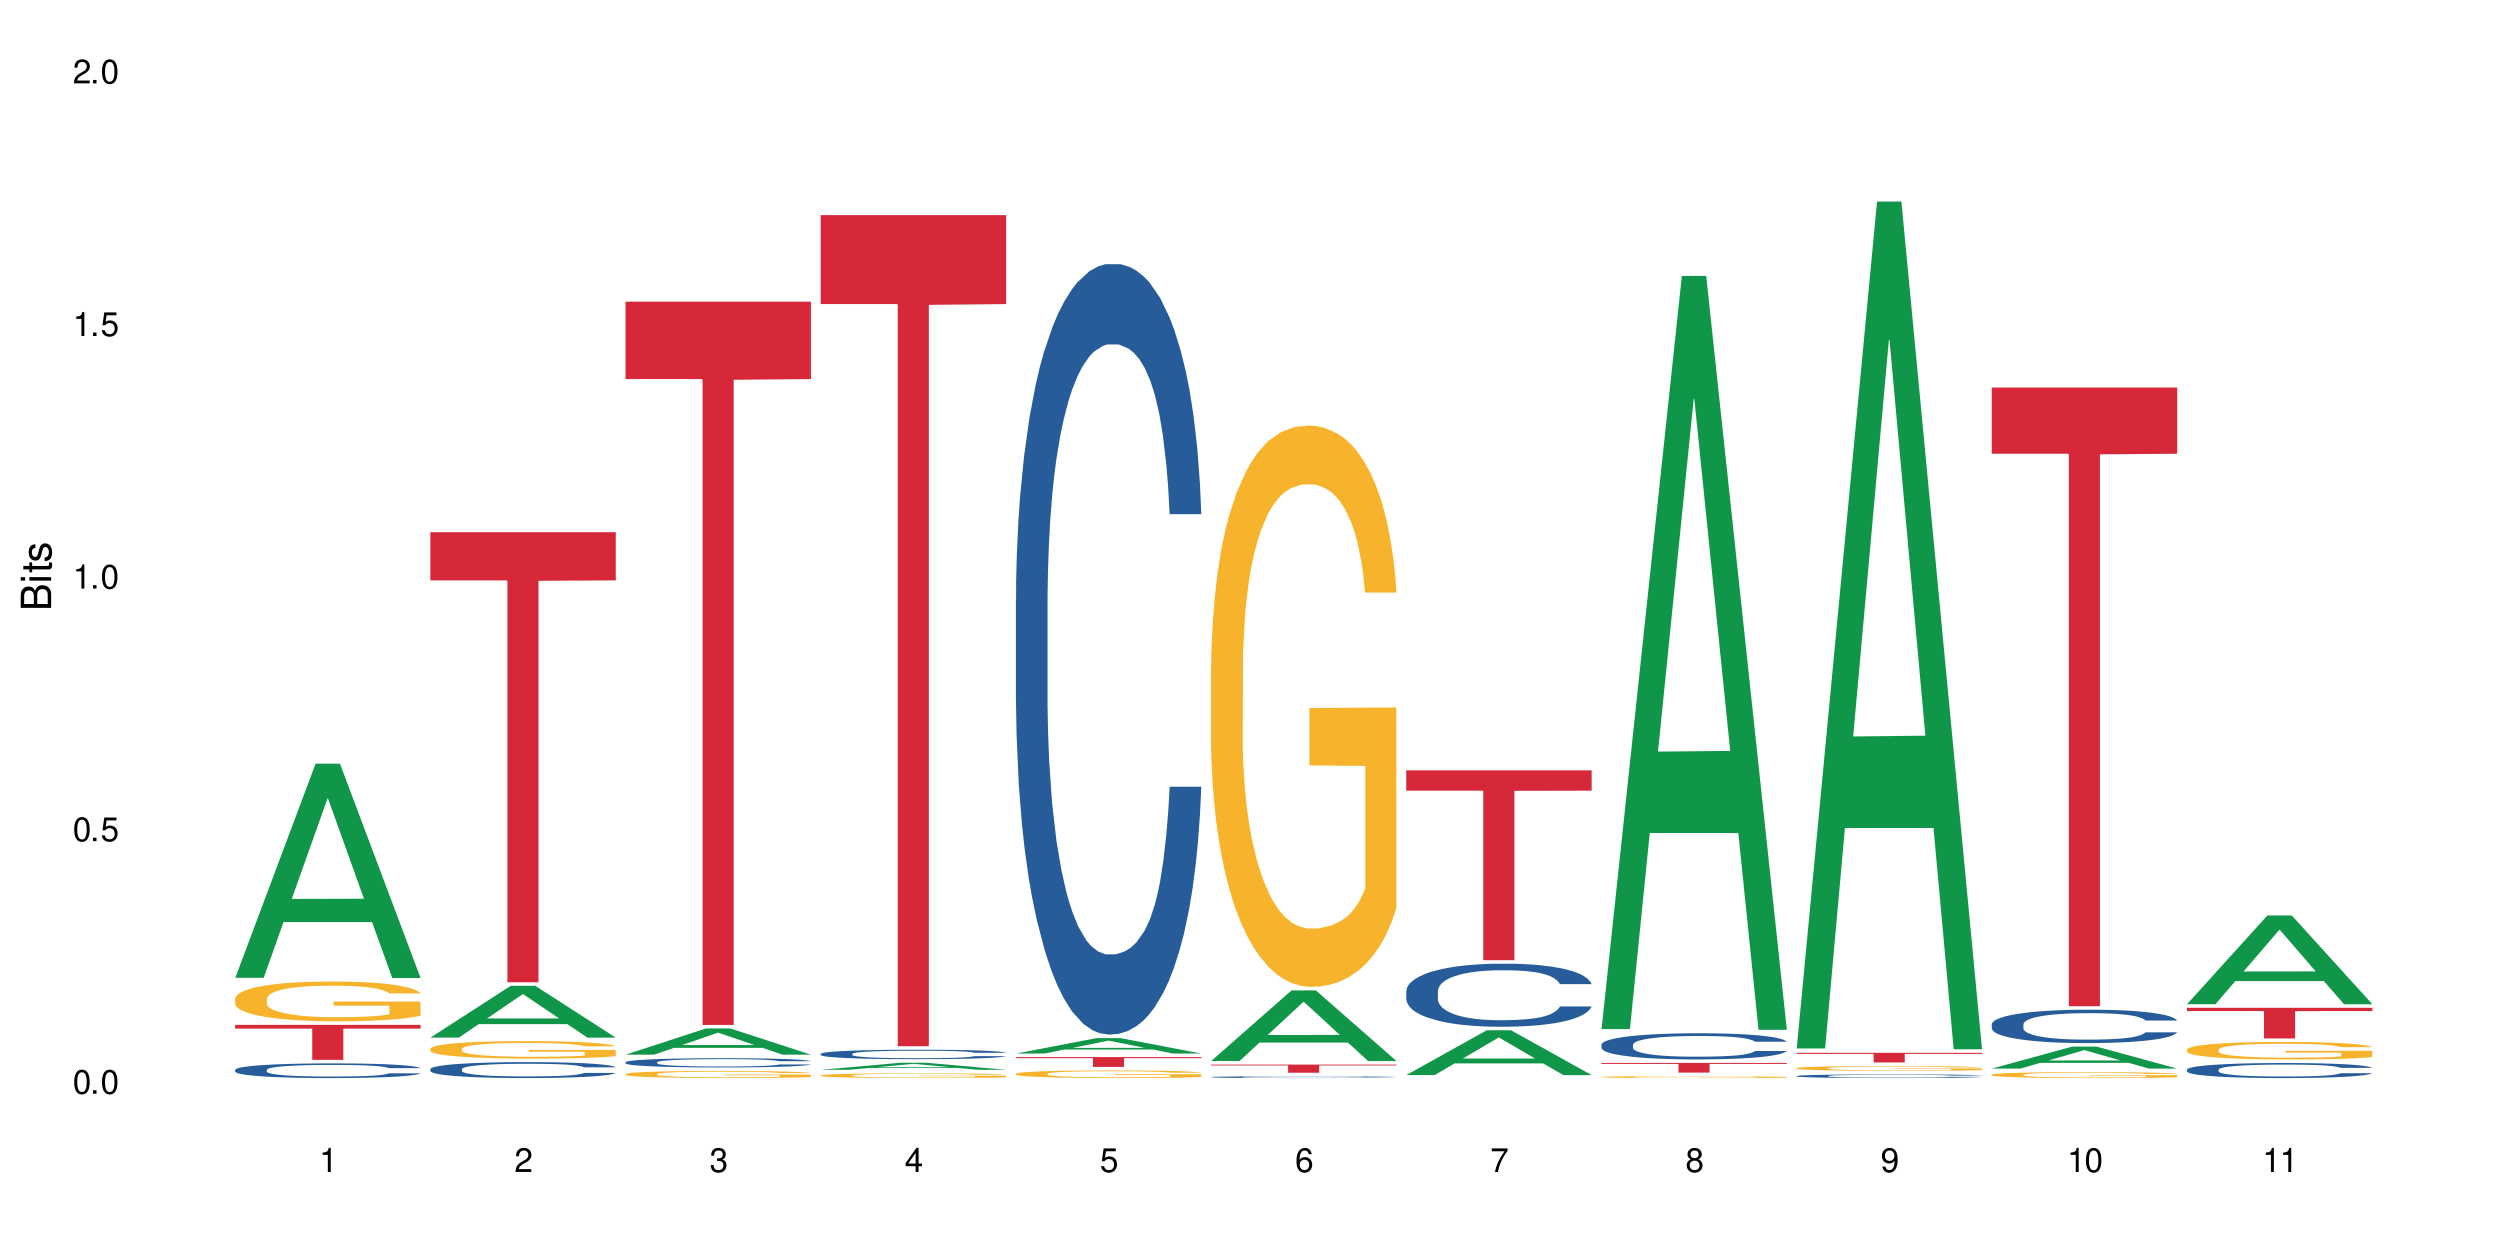 <?xml version="1.0" encoding="UTF-8"?>
<svg xmlns="http://www.w3.org/2000/svg" xmlns:xlink="http://www.w3.org/1999/xlink" width="720" height="360" viewBox="0 0 720 360">
<defs>
<g>
<g id="glyph-0-0">
</g>
<g id="glyph-0-1">
<path d="M 2.641 -6.938 C 2 -6.938 1.422 -6.656 1.078 -6.172 C 0.641 -5.562 0.406 -4.641 0.406 -3.359 C 0.406 -1.016 1.188 0.219 2.641 0.219 C 4.078 0.219 4.859 -1.016 4.859 -3.297 C 4.859 -4.641 4.656 -5.547 4.203 -6.172 C 3.844 -6.656 3.281 -6.938 2.641 -6.938 Z M 2.641 -6.188 C 3.547 -6.188 4 -5.25 4 -3.375 C 4 -1.406 3.562 -0.484 2.625 -0.484 C 1.734 -0.484 1.281 -1.438 1.281 -3.344 C 1.281 -5.25 1.734 -6.188 2.641 -6.188 Z M 2.641 -6.188 "/>
</g>
<g id="glyph-0-2">
<path d="M 1.828 -1 L 0.828 -1 L 0.828 0 L 1.828 0 Z M 1.828 -1 "/>
</g>
<g id="glyph-0-3">
<path d="M 4.562 -6.797 L 1.062 -6.797 L 0.547 -3.094 L 1.328 -3.094 C 1.719 -3.562 2.047 -3.734 2.578 -3.734 C 3.484 -3.734 4.062 -3.109 4.062 -2.094 C 4.062 -1.125 3.484 -0.531 2.578 -0.531 C 1.828 -0.531 1.375 -0.906 1.188 -1.672 L 0.328 -1.672 C 0.453 -1.109 0.547 -0.844 0.75 -0.594 C 1.125 -0.078 1.828 0.219 2.594 0.219 C 3.969 0.219 4.922 -0.781 4.922 -2.219 C 4.922 -3.562 4.031 -4.484 2.719 -4.484 C 2.25 -4.484 1.859 -4.359 1.469 -4.062 L 1.734 -5.969 L 4.562 -5.969 Z M 4.562 -6.797 "/>
</g>
<g id="glyph-0-4">
<path d="M 2.484 -4.938 L 2.484 0 L 3.328 0 L 3.328 -6.938 L 2.766 -6.938 C 2.469 -5.875 2.281 -5.734 0.984 -5.562 L 0.984 -4.938 Z M 2.484 -4.938 "/>
</g>
<g id="glyph-0-5">
<path d="M 4.859 -0.828 L 1.281 -0.828 C 1.359 -1.406 1.672 -1.781 2.5 -2.281 L 3.469 -2.828 C 4.406 -3.344 4.906 -4.062 4.906 -4.906 C 4.906 -5.484 4.672 -6.031 4.266 -6.406 C 3.859 -6.766 3.375 -6.938 2.719 -6.938 C 1.859 -6.938 1.219 -6.625 0.844 -6.031 C 0.609 -5.672 0.5 -5.234 0.484 -4.531 L 1.328 -4.531 C 1.359 -5.016 1.406 -5.281 1.531 -5.516 C 1.75 -5.938 2.188 -6.203 2.703 -6.203 C 3.469 -6.203 4.031 -5.641 4.031 -4.891 C 4.031 -4.344 3.719 -3.859 3.125 -3.516 L 2.234 -3 C 0.812 -2.172 0.406 -1.531 0.328 -0.016 L 4.859 -0.016 Z M 4.859 -0.828 "/>
</g>
<g id="glyph-0-6">
<path d="M 2.125 -3.188 L 2.578 -3.188 C 3.5 -3.188 3.984 -2.766 3.984 -1.922 C 3.984 -1.062 3.469 -0.531 2.594 -0.531 C 1.656 -0.531 1.203 -1 1.156 -2.016 L 0.312 -2.016 C 0.344 -1.453 0.438 -1.094 0.609 -0.781 C 0.953 -0.109 1.625 0.219 2.547 0.219 C 3.953 0.219 4.859 -0.625 4.859 -1.938 C 4.859 -2.828 4.516 -3.297 3.703 -3.594 C 4.344 -3.844 4.656 -4.328 4.656 -5.031 C 4.656 -6.219 3.875 -6.938 2.578 -6.938 C 1.203 -6.938 0.484 -6.172 0.453 -4.703 L 1.297 -4.703 C 1.312 -5.125 1.344 -5.359 1.453 -5.578 C 1.641 -5.969 2.062 -6.203 2.594 -6.203 C 3.344 -6.203 3.797 -5.75 3.797 -5 C 3.797 -4.516 3.609 -4.219 3.25 -4.047 C 3.016 -3.953 2.703 -3.922 2.125 -3.906 Z M 2.125 -3.188 "/>
</g>
<g id="glyph-0-7">
<path d="M 3.141 -1.672 L 3.141 0 L 3.984 0 L 3.984 -1.672 L 4.984 -1.672 L 4.984 -2.438 L 3.984 -2.438 L 3.984 -6.938 L 3.359 -6.938 L 0.266 -2.578 L 0.266 -1.672 Z M 3.141 -2.438 L 1 -2.438 L 3.141 -5.5 Z M 3.141 -2.438 "/>
</g>
<g id="glyph-0-8">
<path d="M 4.781 -5.125 C 4.609 -6.266 3.891 -6.938 2.844 -6.938 C 2.094 -6.938 1.422 -6.578 1.031 -5.953 C 0.594 -5.266 0.406 -4.422 0.406 -3.172 C 0.406 -2 0.578 -1.25 0.984 -0.641 C 1.359 -0.078 1.953 0.219 2.703 0.219 C 3.984 0.219 4.922 -0.75 4.922 -2.094 C 4.922 -3.375 4.062 -4.281 2.844 -4.281 C 2.172 -4.281 1.641 -4.031 1.281 -3.516 C 1.281 -5.234 1.828 -6.188 2.797 -6.188 C 3.391 -6.188 3.797 -5.797 3.938 -5.125 Z M 2.734 -3.531 C 3.547 -3.531 4.062 -2.953 4.062 -2.031 C 4.062 -1.156 3.484 -0.531 2.703 -0.531 C 1.922 -0.531 1.328 -1.188 1.328 -2.078 C 1.328 -2.938 1.906 -3.531 2.734 -3.531 Z M 2.734 -3.531 "/>
</g>
<g id="glyph-0-9">
<path d="M 4.984 -6.797 L 0.438 -6.797 L 0.438 -5.969 L 4.109 -5.969 C 2.5 -3.656 1.828 -2.234 1.328 0 L 2.219 0 C 2.594 -2.172 3.453 -4.047 4.984 -6.094 Z M 4.984 -6.797 "/>
</g>
<g id="glyph-0-10">
<path d="M 3.75 -3.656 C 4.469 -4.094 4.688 -4.438 4.688 -5.078 C 4.688 -6.172 3.844 -6.938 2.641 -6.938 C 1.438 -6.938 0.594 -6.172 0.594 -5.094 C 0.594 -4.438 0.812 -4.094 1.516 -3.656 C 0.734 -3.266 0.359 -2.703 0.359 -1.922 C 0.359 -0.656 1.281 0.219 2.641 0.219 C 3.984 0.219 4.922 -0.656 4.922 -1.922 C 4.922 -2.703 4.531 -3.266 3.75 -3.656 Z M 2.641 -6.188 C 3.359 -6.188 3.812 -5.75 3.812 -5.062 C 3.812 -4.406 3.344 -3.984 2.641 -3.984 C 1.922 -3.984 1.453 -4.406 1.453 -5.078 C 1.453 -5.75 1.922 -6.188 2.641 -6.188 Z M 2.641 -3.266 C 3.484 -3.266 4.062 -2.719 4.062 -1.906 C 4.062 -1.078 3.484 -0.531 2.625 -0.531 C 1.797 -0.531 1.219 -1.094 1.219 -1.906 C 1.219 -2.719 1.781 -3.266 2.641 -3.266 Z M 2.641 -3.266 "/>
</g>
<g id="glyph-0-11">
<path d="M 0.516 -1.578 C 0.672 -0.453 1.406 0.219 2.438 0.219 C 3.188 0.219 3.859 -0.141 4.266 -0.766 C 4.688 -1.453 4.891 -2.297 4.891 -3.547 C 4.891 -4.719 4.703 -5.453 4.312 -6.078 C 3.938 -6.641 3.344 -6.938 2.594 -6.938 C 1.297 -6.938 0.359 -5.969 0.359 -4.625 C 0.359 -3.344 1.234 -2.453 2.453 -2.453 C 3.094 -2.453 3.578 -2.672 4.016 -3.203 C 4 -1.484 3.469 -0.531 2.5 -0.531 C 1.906 -0.531 1.484 -0.906 1.359 -1.578 Z M 2.578 -6.203 C 3.375 -6.203 3.969 -5.531 3.969 -4.641 C 3.969 -3.797 3.391 -3.188 2.547 -3.188 C 1.734 -3.188 1.234 -3.766 1.234 -4.688 C 1.234 -5.562 1.797 -6.203 2.578 -6.203 Z M 2.578 -6.203 "/>
</g>
<g id="glyph-1-0">
</g>
<g id="glyph-1-1">
<path d="M 0 -0.953 L 0 -4.891 C 0 -5.719 -0.234 -6.344 -0.734 -6.797 C -1.188 -7.234 -1.812 -7.469 -2.5 -7.469 C -3.547 -7.469 -4.188 -7 -4.625 -5.875 C -4.984 -6.688 -5.625 -7.094 -6.531 -7.094 C -7.172 -7.094 -7.734 -6.859 -8.141 -6.391 C -8.562 -5.922 -8.75 -5.344 -8.75 -4.5 L -8.75 -0.953 Z M -4.984 -2.062 L -7.766 -2.062 L -7.766 -4.219 C -7.766 -4.844 -7.688 -5.203 -7.453 -5.5 C -7.219 -5.812 -6.859 -5.969 -6.375 -5.969 C -5.891 -5.969 -5.531 -5.812 -5.297 -5.5 C -5.062 -5.203 -4.984 -4.844 -4.984 -4.219 Z M -0.984 -2.062 L -4 -2.062 L -4 -4.781 C -4 -5.766 -3.438 -6.359 -2.484 -6.359 C -1.547 -6.359 -0.984 -5.766 -0.984 -4.781 Z M -0.984 -2.062 "/>
</g>
<g id="glyph-1-2">
<path d="M -6.281 -1.797 L -6.281 -0.797 L 0 -0.797 L 0 -1.797 Z M -8.75 -1.797 L -8.75 -0.797 L -7.484 -0.797 L -7.484 -1.797 Z M -8.75 -1.797 "/>
</g>
<g id="glyph-1-3">
<path d="M -6.281 -3.047 L -6.281 -2.016 L -8.016 -2.016 L -8.016 -1.016 L -6.281 -1.016 L -6.281 -0.172 L -5.469 -0.172 L -5.469 -1.016 L -0.719 -1.016 C -0.078 -1.016 0.281 -1.453 0.281 -2.234 C 0.281 -2.5 0.25 -2.719 0.188 -3.047 L -0.641 -3.047 C -0.609 -2.906 -0.594 -2.766 -0.594 -2.562 C -0.594 -2.141 -0.719 -2.016 -1.156 -2.016 L -5.469 -2.016 L -5.469 -3.047 Z M -6.281 -3.047 "/>
</g>
<g id="glyph-1-4">
<path d="M -4.531 -5.25 C -5.766 -5.25 -6.469 -4.422 -6.469 -2.969 C -6.469 -1.516 -5.719 -0.562 -4.547 -0.562 C -3.562 -0.562 -3.094 -1.062 -2.734 -2.562 L -2.516 -3.484 C -2.344 -4.188 -2.094 -4.469 -1.641 -4.469 C -1.047 -4.469 -0.641 -3.875 -0.641 -3 C -0.641 -2.453 -0.797 -2 -1.062 -1.75 C -1.25 -1.594 -1.422 -1.531 -1.875 -1.469 L -1.875 -0.406 C -0.422 -0.453 0.281 -1.266 0.281 -2.922 C 0.281 -4.5 -0.5 -5.516 -1.719 -5.516 C -2.656 -5.516 -3.172 -4.984 -3.469 -3.734 L -3.703 -2.766 C -3.891 -1.953 -4.156 -1.609 -4.594 -1.609 C -5.188 -1.609 -5.547 -2.125 -5.547 -2.938 C -5.547 -3.75 -5.203 -4.172 -4.531 -4.203 Z M -4.531 -5.25 "/>
</g>
</g>
</defs>
<rect x="-72" y="-36" width="864" height="432" fill="rgb(100%, 100%, 100%)" fill-opacity="1"/>
<path fill-rule="nonzero" fill="rgb(6.275%, 58.824%, 28.235%)" fill-opacity="1" d="M 67.73 281.609 L 67.789 281.551 L 90.895 219.941 L 97.91 219.941 L 121.133 281.668 L 112.973 281.668 L 107.152 265.555 L 81.652 265.555 L 75.945 281.609 L 67.73 281.609 L 84.105 258.891 L 104.816 258.832 L 94.488 230.023 L 94.375 229.969 L 94.262 230.141 L 84.047 258.832 L 84.105 258.891 Z M 67.73 281.609 "/>
<path fill-rule="nonzero" fill="rgb(14.51%, 36.078%, 60%)" fill-opacity="1" d="M 67.73 308.098 L 67.797 308.094 L 67.797 308 L 67.992 307.852 L 68.449 307.668 L 68.902 307.539 L 70.074 307.312 L 71.703 307.09 L 73.398 306.922 L 74.633 306.82 L 75.742 306.742 L 78.281 306.602 L 79.91 306.527 L 81.668 306.461 L 83.816 306.395 L 85.379 306.359 L 88.895 306.297 L 91.5 306.27 L 93.52 306.258 L 97.883 306.258 L 100.488 306.273 L 102.375 306.293 L 104.461 306.324 L 106.219 306.359 L 109.281 306.441 L 112.016 306.551 L 113.254 306.613 L 115.207 306.734 L 116.703 306.848 L 117.746 306.949 L 118.918 307.09 L 119.961 307.266 L 120.742 307.461 L 121.133 307.629 L 112.016 307.629 L 111.559 307.473 L 111.039 307.355 L 110.062 307.195 L 109.086 307.082 L 107.715 306.973 L 106.48 306.898 L 104.785 306.824 L 103.289 306.777 L 101.727 306.742 L 100.227 306.723 L 97.363 306.699 L 94.039 306.699 L 92.805 306.707 L 90.262 306.734 L 88.895 306.762 L 86.941 306.816 L 85.574 306.867 L 83.945 306.945 L 82.84 307.012 L 81.473 307.109 L 80.496 307.199 L 79.387 307.328 L 78.738 307.422 L 78.152 307.531 L 77.629 307.66 L 77.238 307.793 L 76.977 307.938 L 76.848 308.078 L 76.848 308.676 L 76.977 308.812 L 77.305 308.977 L 78.152 309.211 L 79.387 309.418 L 80.82 309.578 L 82.188 309.695 L 82.969 309.75 L 84.012 309.809 L 85.641 309.887 L 87.984 309.965 L 89.352 309.996 L 91.438 310.027 L 93.586 310.043 L 96.449 310.043 L 98.988 310.027 L 100.684 310.008 L 102.441 309.977 L 104.852 309.91 L 106.348 309.848 L 107.652 309.777 L 108.629 309.703 L 109.281 309.641 L 110.258 309.52 L 111.039 309.391 L 111.625 309.254 L 112.016 309.125 L 121.133 309.125 L 120.742 309.277 L 120.156 309.43 L 119.57 309.539 L 118.656 309.676 L 117.613 309.797 L 116.117 309.93 L 114.879 310.02 L 113.254 310.117 L 111.754 310.188 L 110.125 310.254 L 107.715 310.332 L 106.152 310.371 L 104.461 310.406 L 102.441 310.438 L 99.902 310.465 L 97.168 310.48 L 94.625 310.484 L 91.891 310.477 L 89.871 310.461 L 87.203 310.426 L 83.883 310.355 L 81.473 310.281 L 79.582 310.207 L 77.957 310.133 L 76.133 310.027 L 73.789 309.855 L 72.355 309.727 L 71.379 309.617 L 70.27 309.465 L 69.488 309.332 L 68.578 309.117 L 67.926 308.84 L 67.73 308.629 Z M 67.73 308.098 "/>
<path fill-rule="nonzero" fill="rgb(96.863%, 70.196%, 16.863%)" fill-opacity="1" d="M 67.73 287.59 L 67.797 287.582 L 67.797 287.371 L 68.055 286.898 L 68.707 286.25 L 69.555 285.719 L 70.465 285.297 L 71.051 285.078 L 72.027 284.766 L 72.875 284.535 L 75.023 284.062 L 77.762 283.625 L 79.258 283.438 L 80.949 283.258 L 83.359 283.059 L 84.469 282.984 L 87.855 282.816 L 91.695 282.715 L 95.93 282.684 L 97.883 282.691 L 100.555 282.734 L 104.199 282.852 L 106.285 282.953 L 107.91 283.059 L 109.605 283.195 L 111.688 283.402 L 113.645 283.656 L 115.207 283.906 L 116.77 284.219 L 118.07 284.555 L 119.18 284.922 L 120.156 285.363 L 120.742 285.727 L 121.133 286.094 L 112.078 286.094 L 111.559 285.727 L 110.973 285.445 L 109.996 285.102 L 109.02 284.848 L 108.043 284.648 L 106.219 284.379 L 104.656 284.211 L 102.703 284.062 L 100.812 283.969 L 98.664 283.906 L 97.363 283.887 L 93.91 283.887 L 90.785 283.957 L 88.961 284.043 L 87.66 284.125 L 85.836 284.285 L 84.727 284.41 L 84.078 284.492 L 82.125 284.816 L 80.82 285.109 L 80.105 285.309 L 79.191 285.621 L 78.543 285.906 L 77.824 286.324 L 77.434 286.637 L 76.914 287.352 L 76.848 289.234 L 77.043 289.633 L 77.434 290.059 L 77.957 290.438 L 78.738 290.836 L 79.52 291.137 L 80.887 291.547 L 82.059 291.82 L 82.969 291.996 L 84.727 292.277 L 85.445 292.375 L 87.137 292.562 L 88.895 292.707 L 91.047 292.832 L 92.672 292.898 L 95.277 292.949 L 98.598 292.949 L 102.508 292.887 L 104.98 292.801 L 106.676 292.719 L 107.781 292.645 L 109.148 292.531 L 110.125 292.426 L 111.039 292.312 L 112.145 292.133 L 112.145 289.633 L 96.059 289.621 L 96.059 288.449 L 121.066 288.438 L 121.133 292.531 L 119.766 292.812 L 118.07 293.086 L 116.441 293.293 L 114.75 293.473 L 112.34 293.672 L 110.387 293.797 L 107.391 293.941 L 104.656 294.039 L 101.789 294.102 L 99.25 294.133 L 96.254 294.141 L 93.586 294.121 L 90.719 294.059 L 88.441 293.973 L 86.355 293.871 L 84.273 293.734 L 81.668 293.516 L 79.973 293.336 L 78.215 293.117 L 76.457 292.855 L 74.895 292.57 L 73.852 292.352 L 72.812 292.102 L 71.703 291.789 L 70.66 291.43 L 69.879 291.105 L 69.164 290.742 L 68.645 290.395 L 68.121 289.926 L 67.859 289.547 L 67.73 289.223 Z M 67.73 287.59 "/>
<path fill-rule="nonzero" fill="rgb(83.922%, 15.686%, 22.353%)" fill-opacity="1" d="M 67.73 295.156 L 121.133 295.156 L 121.133 296.234 L 98.875 296.246 L 98.875 305.242 L 89.922 305.242 L 89.922 296.254 L 89.793 296.234 L 67.73 296.234 Z M 67.73 295.156 "/>
<path fill-rule="nonzero" fill="rgb(6.275%, 58.824%, 28.235%)" fill-opacity="1" d="M 123.941 298.828 L 124 298.812 L 147.105 283.902 L 154.125 283.902 L 177.344 298.844 L 169.184 298.844 L 163.367 294.941 L 137.863 294.941 L 132.156 298.828 L 123.941 298.828 L 140.316 293.328 L 161.027 293.316 L 150.699 286.344 L 150.586 286.332 L 150.473 286.371 L 140.258 293.316 L 140.316 293.328 Z M 123.941 298.828 "/>
<path fill-rule="nonzero" fill="rgb(14.51%, 36.078%, 60%)" fill-opacity="1" d="M 123.941 307.891 L 124.008 307.887 L 124.008 307.785 L 124.203 307.625 L 124.66 307.422 L 125.113 307.285 L 126.285 307.039 L 127.914 306.797 L 129.609 306.613 L 130.844 306.504 L 131.953 306.422 L 134.492 306.266 L 136.121 306.184 L 137.879 306.113 L 140.027 306.043 L 141.59 306 L 145.109 305.934 L 147.711 305.902 L 149.73 305.891 L 154.094 305.891 L 156.699 305.91 L 158.59 305.93 L 160.672 305.965 L 162.43 306 L 165.492 306.094 L 168.227 306.211 L 169.465 306.277 L 171.418 306.406 L 172.914 306.535 L 173.957 306.645 L 175.129 306.797 L 176.172 306.988 L 176.953 307.199 L 177.344 307.383 L 168.227 307.383 L 167.77 307.215 L 167.25 307.082 L 166.273 306.91 L 165.297 306.789 L 163.93 306.668 L 162.691 306.59 L 160.996 306.508 L 159.5 306.457 L 157.938 306.422 L 156.438 306.395 L 153.574 306.371 L 150.254 306.371 L 149.016 306.379 L 146.477 306.41 L 145.109 306.441 L 143.152 306.5 L 141.785 306.555 L 140.156 306.637 L 139.051 306.711 L 137.684 306.82 L 136.707 306.914 L 135.598 307.055 L 134.949 307.16 L 134.363 307.277 L 133.84 307.414 L 133.449 307.562 L 133.191 307.719 L 133.059 307.867 L 133.059 308.52 L 133.191 308.668 L 133.516 308.848 L 134.363 309.102 L 135.598 309.324 L 137.031 309.5 L 138.398 309.625 L 139.18 309.684 L 140.223 309.754 L 141.852 309.836 L 144.195 309.922 L 145.562 309.953 L 147.648 309.988 L 149.797 310.004 L 152.66 310.004 L 155.203 309.988 L 156.895 309.965 L 158.652 309.934 L 161.062 309.863 L 162.559 309.793 L 163.863 309.715 L 164.84 309.637 L 165.492 309.566 L 166.469 309.438 L 167.25 309.297 L 167.836 309.148 L 168.227 309.004 L 177.344 309.004 L 176.953 309.172 L 176.367 309.336 L 175.781 309.457 L 174.867 309.605 L 173.828 309.734 L 172.328 309.883 L 171.09 309.98 L 169.465 310.082 L 167.965 310.164 L 166.336 310.234 L 163.93 310.32 L 162.363 310.359 L 160.672 310.398 L 158.652 310.434 L 156.113 310.461 L 153.379 310.477 L 150.84 310.484 L 148.102 310.473 L 146.086 310.457 L 143.414 310.418 L 140.094 310.344 L 137.684 310.266 L 135.793 310.184 L 134.168 310.102 L 132.344 309.988 L 130 309.801 L 128.566 309.66 L 127.59 309.543 L 126.48 309.379 L 125.699 309.23 L 124.789 308.996 L 124.137 308.699 L 123.941 308.469 Z M 123.941 307.891 "/>
<path fill-rule="nonzero" fill="rgb(96.863%, 70.196%, 16.863%)" fill-opacity="1" d="M 123.941 302.008 L 124.008 302.004 L 124.008 301.91 L 124.27 301.703 L 124.918 301.418 L 125.766 301.188 L 126.676 301.004 L 127.266 300.906 L 128.242 300.77 L 129.086 300.668 L 131.234 300.461 L 133.973 300.27 L 135.469 300.188 L 137.164 300.109 L 139.57 300.02 L 140.68 299.988 L 144.066 299.914 L 147.906 299.871 L 152.141 299.855 L 154.094 299.859 L 156.766 299.879 L 160.41 299.93 L 162.496 299.977 L 164.125 300.02 L 165.816 300.082 L 167.902 300.172 L 169.855 300.281 L 171.418 300.391 L 172.98 300.531 L 174.281 300.676 L 175.391 300.836 L 176.367 301.031 L 176.953 301.191 L 177.344 301.352 L 168.293 301.352 L 167.77 301.191 L 167.184 301.066 L 166.207 300.914 L 165.23 300.805 L 164.254 300.719 L 162.43 300.598 L 160.867 300.527 L 158.914 300.461 L 157.023 300.422 L 154.875 300.391 L 153.574 300.383 L 150.121 300.383 L 146.996 300.414 L 145.172 300.453 L 143.871 300.488 L 142.047 300.559 L 140.941 300.613 L 140.289 300.648 L 138.336 300.793 L 137.031 300.918 L 136.316 301.008 L 135.402 301.145 L 134.754 301.27 L 134.035 301.453 L 133.645 301.59 L 133.125 301.902 L 133.059 302.727 L 133.254 302.902 L 133.645 303.09 L 134.168 303.254 L 134.949 303.43 L 135.73 303.562 L 137.098 303.742 L 138.27 303.859 L 139.18 303.938 L 140.941 304.062 L 141.656 304.102 L 143.348 304.184 L 145.109 304.25 L 147.258 304.305 L 148.883 304.332 L 151.488 304.355 L 154.812 304.355 L 158.719 304.328 L 161.191 304.289 L 162.887 304.254 L 163.992 304.223 L 165.359 304.172 L 166.336 304.125 L 167.25 304.074 L 168.355 303.996 L 168.355 302.902 L 152.27 302.898 L 152.27 302.383 L 177.277 302.379 L 177.344 304.172 L 175.977 304.297 L 174.281 304.414 L 172.656 304.508 L 170.961 304.586 L 168.551 304.672 L 166.598 304.727 L 163.602 304.789 L 160.867 304.832 L 158 304.859 L 155.461 304.875 L 152.465 304.879 L 149.797 304.867 L 146.93 304.84 L 144.652 304.805 L 142.566 304.758 L 140.484 304.699 L 137.879 304.602 L 136.188 304.523 L 134.426 304.43 L 132.668 304.312 L 131.105 304.191 L 130.062 304.094 L 129.023 303.984 L 127.914 303.848 L 126.871 303.691 L 126.09 303.547 L 125.375 303.387 L 124.855 303.234 L 124.332 303.031 L 124.074 302.863 L 123.941 302.723 Z M 123.941 302.008 "/>
<path fill-rule="nonzero" fill="rgb(83.922%, 15.686%, 22.353%)" fill-opacity="1" d="M 123.941 153.273 L 177.344 153.273 L 177.344 167.148 L 155.086 167.27 L 155.086 282.891 L 146.133 282.891 L 146.133 167.391 L 146.004 167.148 L 123.941 167.148 Z M 123.941 153.273 "/>
<path fill-rule="nonzero" fill="rgb(6.275%, 58.824%, 28.235%)" fill-opacity="1" d="M 180.152 303.742 L 180.211 303.734 L 203.316 296.195 L 210.336 296.195 L 233.555 303.75 L 225.395 303.75 L 219.578 301.777 L 194.074 301.777 L 188.371 303.742 L 180.152 303.742 L 196.527 300.961 L 217.238 300.957 L 206.91 297.43 L 206.797 297.422 L 206.684 297.445 L 196.473 300.957 L 196.527 300.961 Z M 180.152 303.742 "/>
<path fill-rule="nonzero" fill="rgb(14.51%, 36.078%, 60%)" fill-opacity="1" d="M 180.152 305.922 L 180.219 305.918 L 180.219 305.859 L 180.414 305.766 L 180.871 305.652 L 181.324 305.57 L 182.5 305.426 L 184.125 305.289 L 185.82 305.184 L 187.059 305.117 L 188.164 305.07 L 190.703 304.98 L 192.332 304.934 L 194.09 304.895 L 196.238 304.852 L 197.801 304.828 L 201.32 304.789 L 203.922 304.77 L 205.941 304.766 L 210.305 304.766 L 212.91 304.773 L 214.801 304.785 L 216.883 304.805 L 218.641 304.828 L 221.703 304.879 L 224.438 304.949 L 225.676 304.988 L 227.629 305.062 L 229.125 305.137 L 230.168 305.199 L 231.34 305.289 L 232.383 305.398 L 233.164 305.523 L 233.555 305.625 L 224.438 305.625 L 223.98 305.531 L 223.461 305.453 L 222.484 305.355 L 221.508 305.285 L 220.141 305.215 L 218.902 305.168 L 217.207 305.121 L 215.711 305.094 L 214.148 305.07 L 212.648 305.055 L 209.785 305.039 L 206.465 305.039 L 205.227 305.047 L 202.688 305.066 L 201.32 305.082 L 199.363 305.117 L 197.996 305.148 L 196.371 305.195 L 195.262 305.238 L 193.895 305.301 L 192.918 305.355 L 191.812 305.438 L 191.16 305.496 L 190.574 305.566 L 190.051 305.645 L 189.66 305.73 L 189.402 305.82 L 189.27 305.91 L 189.27 306.285 L 189.402 306.371 L 189.727 306.477 L 190.574 306.621 L 191.812 306.75 L 193.242 306.855 L 194.609 306.926 L 195.395 306.961 L 196.434 307 L 198.062 307.047 L 200.406 307.098 L 201.773 307.117 L 203.859 307.137 L 206.008 307.145 L 208.875 307.145 L 211.414 307.137 L 213.105 307.125 L 214.863 307.105 L 217.273 307.062 L 218.773 307.023 L 220.074 306.977 L 221.051 306.93 L 221.703 306.895 L 222.68 306.816 L 223.461 306.734 L 224.047 306.648 L 224.438 306.566 L 233.555 306.566 L 233.164 306.664 L 232.578 306.758 L 231.992 306.828 L 231.082 306.914 L 230.039 306.988 L 228.539 307.074 L 227.305 307.129 L 225.676 307.191 L 224.176 307.238 L 222.551 307.277 L 220.141 307.328 L 218.578 307.352 L 216.883 307.375 L 214.863 307.395 L 212.324 307.41 L 209.59 307.418 L 207.051 307.422 L 204.316 307.418 L 202.297 307.406 L 199.625 307.387 L 196.305 307.344 L 193.895 307.297 L 192.008 307.25 L 190.379 307.203 L 188.555 307.137 L 186.211 307.027 L 184.777 306.945 L 183.801 306.879 L 182.695 306.785 L 181.914 306.699 L 181 306.562 L 180.348 306.391 L 180.152 306.258 Z M 180.152 305.922 "/>
<path fill-rule="nonzero" fill="rgb(96.863%, 70.196%, 16.863%)" fill-opacity="1" d="M 180.152 309.312 L 180.219 309.312 L 180.219 309.273 L 180.48 309.188 L 181.129 309.074 L 181.977 308.977 L 182.891 308.902 L 183.477 308.863 L 184.453 308.809 L 185.297 308.766 L 187.449 308.684 L 190.184 308.605 L 191.68 308.57 L 193.375 308.539 L 195.785 308.504 L 196.891 308.492 L 200.277 308.461 L 204.121 308.441 L 208.352 308.438 L 210.305 308.438 L 212.977 308.445 L 216.621 308.465 L 218.707 308.484 L 220.336 308.504 L 222.027 308.527 L 224.113 308.566 L 226.066 308.609 L 227.629 308.656 L 229.191 308.711 L 230.492 308.77 L 231.602 308.836 L 232.578 308.914 L 233.164 308.98 L 233.555 309.047 L 224.504 309.047 L 223.98 308.98 L 223.395 308.93 L 222.418 308.867 L 221.441 308.824 L 220.465 308.789 L 218.641 308.738 L 217.078 308.707 L 215.125 308.684 L 213.238 308.664 L 211.086 308.656 L 209.785 308.652 L 206.332 308.652 L 203.207 308.664 L 201.383 308.68 L 200.082 308.695 L 198.258 308.723 L 197.152 308.746 L 196.5 308.758 L 194.547 308.816 L 193.242 308.871 L 192.527 308.906 L 191.617 308.961 L 190.965 309.012 L 190.246 309.086 L 189.855 309.141 L 189.336 309.27 L 189.27 309.605 L 189.465 309.676 L 189.855 309.754 L 190.379 309.82 L 191.16 309.891 L 191.941 309.945 L 193.309 310.02 L 194.48 310.066 L 195.395 310.098 L 197.152 310.148 L 197.867 310.168 L 199.562 310.199 L 201.32 310.227 L 203.469 310.25 L 205.098 310.262 L 207.699 310.27 L 211.023 310.27 L 214.93 310.258 L 217.402 310.242 L 219.098 310.227 L 220.203 310.215 L 221.57 310.195 L 222.551 310.176 L 223.461 310.156 L 224.566 310.125 L 224.566 309.676 L 208.484 309.676 L 208.484 309.465 L 233.488 309.465 L 233.555 310.195 L 232.188 310.246 L 230.492 310.293 L 228.867 310.332 L 227.172 310.363 L 224.762 310.398 L 222.809 310.422 L 219.812 310.445 L 217.078 310.465 L 214.215 310.477 L 211.672 310.48 L 208.68 310.484 L 206.008 310.48 L 203.141 310.469 L 200.863 310.453 L 198.777 310.434 L 196.695 310.41 L 194.09 310.371 L 192.398 310.34 L 190.641 310.301 L 188.879 310.254 L 187.316 310.203 L 186.277 310.164 L 185.234 310.117 L 184.125 310.062 L 183.086 310 L 182.305 309.941 L 181.586 309.875 L 181.066 309.812 L 180.543 309.73 L 180.285 309.66 L 180.152 309.605 Z M 180.152 309.312 "/>
<path fill-rule="nonzero" fill="rgb(83.922%, 15.686%, 22.353%)" fill-opacity="1" d="M 180.152 86.879 L 233.555 86.879 L 233.555 109.176 L 211.301 109.371 L 211.301 295.18 L 202.344 295.18 L 202.344 109.566 L 202.215 109.176 L 180.152 109.176 Z M 180.152 86.879 "/>
<path fill-rule="nonzero" fill="rgb(6.275%, 58.824%, 28.235%)" fill-opacity="1" d="M 236.367 308.102 L 236.422 308.098 L 259.527 306.059 L 266.547 306.059 L 289.766 308.102 L 281.609 308.102 L 275.789 307.57 L 250.285 307.57 L 244.582 308.102 L 236.367 308.102 L 252.738 307.348 L 273.449 307.348 L 263.121 306.391 L 263.008 306.391 L 262.895 306.395 L 252.684 307.348 L 252.738 307.348 Z M 236.367 308.102 "/>
<path fill-rule="nonzero" fill="rgb(14.51%, 36.078%, 60%)" fill-opacity="1" d="M 236.367 303.504 L 236.43 303.5 L 236.43 303.441 L 236.625 303.348 L 237.082 303.227 L 237.539 303.145 L 238.711 302.996 L 240.34 302.855 L 242.031 302.746 L 243.27 302.68 L 244.375 302.633 L 246.914 302.539 L 248.543 302.492 L 250.301 302.449 L 252.449 302.406 L 254.016 302.383 L 257.531 302.344 L 260.137 302.324 L 262.152 302.316 L 266.516 302.316 L 269.121 302.328 L 271.012 302.34 L 273.094 302.359 L 274.852 302.383 L 277.914 302.438 L 280.648 302.508 L 281.887 302.547 L 283.84 302.625 L 285.34 302.699 L 286.379 302.762 L 287.551 302.855 L 288.594 302.969 L 289.375 303.094 L 289.766 303.203 L 280.648 303.203 L 280.191 303.102 L 279.672 303.023 L 278.695 302.922 L 277.719 302.852 L 276.352 302.777 L 275.113 302.73 L 273.422 302.684 L 271.922 302.652 L 270.359 302.633 L 268.863 302.617 L 265.996 302.602 L 262.676 302.602 L 261.438 302.605 L 258.898 302.625 L 257.531 302.645 L 255.578 302.68 L 254.211 302.711 L 252.582 302.762 L 251.473 302.805 L 250.105 302.867 L 249.129 302.926 L 248.023 303.008 L 247.371 303.07 L 246.785 303.141 L 246.266 303.223 L 245.875 303.309 L 245.613 303.402 L 245.484 303.492 L 245.484 303.875 L 245.613 303.965 L 245.938 304.07 L 246.785 304.223 L 248.023 304.355 L 249.457 304.461 L 250.824 304.535 L 251.605 304.57 L 252.645 304.609 L 254.273 304.66 L 256.617 304.711 L 257.984 304.73 L 260.07 304.75 L 262.219 304.758 L 265.086 304.758 L 267.625 304.75 L 269.316 304.738 L 271.074 304.715 L 273.484 304.676 L 274.984 304.633 L 276.285 304.586 L 277.262 304.539 L 277.914 304.5 L 278.891 304.422 L 279.672 304.336 L 280.258 304.25 L 280.648 304.164 L 289.766 304.164 L 289.375 304.266 L 288.789 304.363 L 288.203 304.434 L 287.293 304.523 L 286.25 304.598 L 284.75 304.688 L 283.516 304.742 L 281.887 304.805 L 280.387 304.855 L 278.762 304.895 L 276.352 304.945 L 274.789 304.973 L 273.094 304.992 L 271.074 305.012 L 268.535 305.031 L 265.801 305.039 L 263.262 305.043 L 260.527 305.039 L 258.508 305.027 L 255.836 305.004 L 252.516 304.961 L 250.105 304.914 L 248.219 304.867 L 246.59 304.816 L 244.766 304.75 L 242.422 304.641 L 240.988 304.555 L 240.012 304.484 L 238.906 304.387 L 238.125 304.301 L 237.211 304.16 L 236.562 303.984 L 236.367 303.848 Z M 236.367 303.504 "/>
<path fill-rule="nonzero" fill="rgb(96.863%, 70.196%, 16.863%)" fill-opacity="1" d="M 236.367 309.703 L 236.43 309.699 L 236.43 309.676 L 236.691 309.621 L 237.344 309.543 L 238.188 309.477 L 239.102 309.43 L 239.688 309.402 L 240.664 309.363 L 241.512 309.336 L 243.66 309.281 L 246.395 309.23 L 247.891 309.207 L 249.586 309.184 L 251.996 309.16 L 253.102 309.152 L 256.488 309.133 L 260.332 309.121 L 264.562 309.117 L 266.516 309.117 L 269.188 309.121 L 272.836 309.137 L 274.918 309.148 L 276.547 309.16 L 278.238 309.176 L 280.324 309.203 L 282.277 309.234 L 283.84 309.262 L 285.402 309.301 L 286.707 309.34 L 287.812 309.383 L 288.789 309.438 L 289.375 309.48 L 289.766 309.523 L 280.715 309.523 L 280.191 309.48 L 279.605 309.445 L 278.629 309.406 L 277.652 309.375 L 276.676 309.352 L 274.852 309.32 L 273.289 309.297 L 271.336 309.281 L 269.449 309.27 L 267.301 309.262 L 262.543 309.262 L 259.418 309.27 L 257.594 309.277 L 256.293 309.289 L 254.469 309.309 L 253.363 309.324 L 252.711 309.332 L 250.758 309.371 L 249.457 309.406 L 248.738 309.43 L 247.828 309.469 L 247.176 309.5 L 246.461 309.551 L 246.07 309.59 L 245.547 309.672 L 245.484 309.898 L 245.68 309.945 L 246.07 309.996 L 246.59 310.039 L 247.371 310.09 L 248.152 310.125 L 249.52 310.172 L 250.691 310.207 L 251.605 310.227 L 253.363 310.262 L 254.078 310.273 L 255.773 310.293 L 257.531 310.312 L 259.68 310.328 L 261.309 310.336 L 263.914 310.34 L 267.234 310.34 L 271.141 310.332 L 273.617 310.324 L 275.309 310.312 L 276.418 310.305 L 277.785 310.289 L 278.762 310.277 L 279.672 310.266 L 280.781 310.242 L 280.781 309.945 L 264.695 309.945 L 264.695 309.805 L 289.699 309.801 L 289.766 310.289 L 288.398 310.324 L 286.707 310.355 L 285.078 310.383 L 283.383 310.402 L 280.977 310.426 L 279.02 310.441 L 276.023 310.457 L 273.289 310.469 L 270.426 310.477 L 267.887 310.48 L 264.891 310.484 L 262.219 310.48 L 259.355 310.473 L 257.074 310.461 L 254.992 310.449 L 252.906 310.434 L 250.301 310.406 L 248.609 310.387 L 246.852 310.359 L 245.094 310.328 L 243.527 310.297 L 242.488 310.27 L 241.445 310.238 L 240.34 310.203 L 239.297 310.16 L 238.516 310.121 L 237.797 310.078 L 237.277 310.035 L 236.758 309.98 L 236.496 309.934 L 236.367 309.895 Z M 236.367 309.703 "/>
<path fill-rule="nonzero" fill="rgb(83.922%, 15.686%, 22.353%)" fill-opacity="1" d="M 236.367 61.957 L 289.766 61.957 L 289.766 87.578 L 267.512 87.801 L 267.512 301.305 L 258.555 301.305 L 258.555 88.027 L 258.426 87.578 L 236.367 87.578 Z M 236.367 61.957 "/>
<path fill-rule="nonzero" fill="rgb(6.275%, 58.824%, 28.235%)" fill-opacity="1" d="M 292.578 303.422 L 292.633 303.418 L 315.738 298.988 L 322.758 298.988 L 345.977 303.426 L 337.82 303.426 L 332 302.27 L 306.496 302.27 L 300.793 303.422 L 292.578 303.422 L 308.949 301.789 L 329.66 301.785 L 319.336 299.715 L 319.219 299.707 L 319.105 299.723 L 308.895 301.785 L 308.949 301.789 Z M 292.578 303.422 "/>
<path fill-rule="nonzero" fill="rgb(14.51%, 36.078%, 60%)" fill-opacity="1" d="M 292.578 172.625 L 292.641 172.422 L 292.641 167.555 L 292.836 159.848 L 293.293 150.113 L 293.75 143.418 L 294.922 131.453 L 296.551 119.891 L 298.242 110.969 L 299.48 105.695 L 300.586 101.637 L 303.125 94.133 L 304.754 90.277 L 306.512 86.832 L 308.664 83.383 L 310.227 81.355 L 313.742 78.109 L 316.348 76.688 L 318.367 76.082 L 322.73 76.082 L 325.332 76.891 L 327.223 77.906 L 329.305 79.527 L 331.066 81.355 L 334.125 85.816 L 336.859 91.496 L 338.098 94.742 L 340.051 101.027 L 341.551 107.113 L 342.59 112.387 L 343.762 119.891 L 344.805 129.02 L 345.586 139.363 L 345.977 148.086 L 336.859 148.086 L 336.406 139.973 L 335.883 133.684 L 334.906 125.367 L 333.93 119.484 L 332.562 113.605 L 331.324 109.75 L 329.633 105.895 L 328.133 103.461 L 326.57 101.637 L 325.074 100.422 L 322.207 99.203 L 318.887 99.203 L 317.648 99.609 L 315.109 101.23 L 313.742 102.652 L 311.789 105.492 L 310.422 108.129 L 308.793 112.184 L 307.684 115.633 L 306.316 120.906 L 305.34 125.57 L 304.234 132.266 L 303.582 137.336 L 302.996 143.016 L 302.477 149.707 L 302.086 156.805 L 301.824 164.312 L 301.695 171.613 L 301.695 203.051 L 301.824 210.352 L 302.148 218.871 L 302.996 231.242 L 304.234 241.992 L 305.668 250.512 L 307.035 256.598 L 307.816 259.438 L 308.859 262.684 L 310.484 266.738 L 312.832 270.797 L 314.199 272.418 L 316.281 274.039 L 318.43 274.852 L 321.297 274.852 L 323.836 274.039 L 325.527 273.027 L 327.289 271.402 L 329.695 267.957 L 331.195 264.711 L 332.496 260.855 L 333.473 257.004 L 334.125 253.758 L 335.102 247.469 L 335.883 240.574 L 336.469 233.477 L 336.859 226.578 L 345.977 226.578 L 345.586 234.691 L 345 242.602 L 344.414 248.484 L 343.504 255.582 L 342.461 261.871 L 340.965 268.969 L 339.727 273.633 L 338.098 278.707 L 336.602 282.559 L 334.973 286.008 L 332.562 290.062 L 331 292.094 L 329.305 293.918 L 327.289 295.539 L 324.746 296.961 L 322.012 297.77 L 319.473 297.973 L 316.738 297.57 L 314.719 296.758 L 312.047 294.934 L 308.727 291.281 L 306.316 287.426 L 304.43 283.574 L 302.801 279.516 L 300.977 274.039 L 298.633 265.117 L 297.199 258.219 L 296.223 252.539 L 295.117 244.629 L 294.336 237.531 L 293.422 226.172 L 292.773 211.773 L 292.578 200.617 Z M 292.578 172.625 "/>
<path fill-rule="nonzero" fill="rgb(96.863%, 70.196%, 16.863%)" fill-opacity="1" d="M 292.578 309.23 L 292.641 309.227 L 292.641 309.188 L 292.902 309.098 L 293.555 308.973 L 294.398 308.871 L 295.312 308.789 L 295.898 308.746 L 296.875 308.688 L 297.723 308.645 L 299.871 308.555 L 302.605 308.469 L 304.105 308.434 L 305.797 308.398 L 308.207 308.359 L 309.312 308.348 L 312.699 308.316 L 316.543 308.297 L 320.773 308.289 L 322.73 308.293 L 325.398 308.301 L 329.047 308.32 L 331.129 308.34 L 332.758 308.359 L 334.449 308.387 L 336.535 308.426 L 338.488 308.477 L 340.051 308.523 L 341.613 308.582 L 342.918 308.648 L 344.023 308.719 L 345 308.801 L 345.586 308.871 L 345.977 308.941 L 336.926 308.941 L 336.406 308.871 L 335.82 308.816 L 334.84 308.75 L 333.863 308.703 L 332.887 308.664 L 331.066 308.613 L 329.5 308.582 L 327.547 308.555 L 325.66 308.535 L 323.512 308.523 L 322.207 308.52 L 318.758 308.52 L 315.629 308.535 L 313.809 308.551 L 312.504 308.566 L 310.68 308.594 L 309.574 308.621 L 308.922 308.637 L 306.969 308.699 L 305.668 308.754 L 304.949 308.793 L 304.039 308.852 L 303.387 308.906 L 302.672 308.984 L 302.281 309.047 L 301.758 309.184 L 301.695 309.543 L 301.891 309.621 L 302.281 309.703 L 302.801 309.773 L 303.582 309.848 L 304.363 309.906 L 305.73 309.984 L 306.902 310.039 L 307.816 310.07 L 309.574 310.125 L 310.289 310.145 L 311.984 310.18 L 313.742 310.207 L 315.891 310.23 L 317.52 310.246 L 320.125 310.254 L 323.445 310.254 L 327.352 310.242 L 329.828 310.227 L 331.52 310.211 L 332.629 310.195 L 333.996 310.176 L 334.973 310.152 L 335.883 310.133 L 336.992 310.098 L 336.992 309.621 L 320.906 309.617 L 320.906 309.395 L 345.914 309.391 L 345.977 310.176 L 344.609 310.227 L 342.918 310.281 L 341.289 310.32 L 339.598 310.355 L 337.188 310.391 L 335.234 310.418 L 332.238 310.445 L 329.5 310.461 L 326.637 310.473 L 324.098 310.48 L 321.102 310.484 L 318.43 310.48 L 315.566 310.465 L 313.285 310.449 L 311.203 310.43 L 309.117 310.406 L 306.512 310.363 L 304.82 310.328 L 303.062 310.285 L 301.305 310.234 L 299.742 310.184 L 298.699 310.141 L 297.656 310.094 L 296.551 310.031 L 295.508 309.965 L 294.727 309.902 L 294.008 309.832 L 293.488 309.766 L 292.969 309.676 L 292.707 309.602 L 292.578 309.543 Z M 292.578 309.23 "/>
<path fill-rule="nonzero" fill="rgb(83.922%, 15.686%, 22.353%)" fill-opacity="1" d="M 292.578 304.441 L 345.977 304.441 L 345.977 304.742 L 323.723 304.746 L 323.723 307.273 L 314.77 307.273 L 314.77 304.75 L 314.637 304.742 L 292.578 304.742 Z M 292.578 304.441 "/>
<path fill-rule="nonzero" fill="rgb(6.275%, 58.824%, 28.235%)" fill-opacity="1" d="M 348.789 305.57 L 348.844 305.555 L 371.953 285.238 L 378.969 285.238 L 402.188 305.59 L 394.031 305.59 L 388.211 300.277 L 362.711 300.277 L 357.004 305.57 L 348.789 305.57 L 365.164 298.082 L 385.871 298.062 L 375.547 288.562 L 375.434 288.543 L 375.316 288.602 L 365.105 298.062 L 365.164 298.082 Z M 348.789 305.57 "/>
<path fill-rule="nonzero" fill="rgb(14.51%, 36.078%, 60%)" fill-opacity="1" d="M 348.789 310.184 L 348.852 310.184 L 348.852 310.172 L 349.051 310.152 L 349.504 310.129 L 349.961 310.113 L 351.133 310.086 L 352.762 310.055 L 354.453 310.035 L 355.691 310.023 L 356.797 310.012 L 359.34 309.996 L 360.965 309.984 L 362.727 309.977 L 364.875 309.969 L 366.438 309.965 L 369.953 309.957 L 372.559 309.953 L 381.547 309.953 L 383.434 309.957 L 385.52 309.961 L 387.277 309.965 L 390.336 309.977 L 393.07 309.988 L 394.309 309.996 L 396.262 310.012 L 397.762 310.027 L 398.805 310.039 L 399.977 310.055 L 401.016 310.078 L 401.797 310.102 L 402.188 310.125 L 393.07 310.125 L 392.617 310.105 L 392.094 310.09 L 391.117 310.07 L 390.141 310.055 L 388.773 310.043 L 387.535 310.031 L 385.844 310.023 L 384.344 310.016 L 382.781 310.012 L 381.285 310.012 L 378.418 310.008 L 373.859 310.008 L 371.32 310.012 L 369.953 310.016 L 368 310.023 L 366.633 310.027 L 365.004 310.039 L 363.898 310.047 L 362.531 310.059 L 361.551 310.07 L 360.445 310.086 L 359.793 310.098 L 359.207 310.113 L 358.688 310.129 L 358.297 310.145 L 358.035 310.164 L 357.906 310.18 L 357.906 310.254 L 358.035 310.273 L 358.363 310.293 L 359.207 310.324 L 360.445 310.348 L 361.879 310.367 L 363.246 310.383 L 364.027 310.391 L 365.07 310.398 L 366.695 310.406 L 369.043 310.418 L 370.41 310.422 L 372.492 310.426 L 380.047 310.426 L 381.742 310.422 L 383.5 310.418 L 385.91 310.41 L 387.406 310.402 L 388.707 310.395 L 389.688 310.383 L 390.336 310.375 L 391.312 310.363 L 392.094 310.344 L 392.68 310.328 L 393.07 310.312 L 402.188 310.312 L 401.797 310.332 L 401.211 310.352 L 400.625 310.363 L 399.715 310.383 L 398.672 310.395 L 397.176 310.414 L 395.938 310.426 L 394.309 310.438 L 392.812 310.445 L 391.184 310.453 L 388.773 310.465 L 387.211 310.469 L 385.52 310.473 L 383.5 310.477 L 380.961 310.48 L 378.223 310.48 L 375.684 310.484 L 372.949 310.48 L 370.93 310.48 L 368.262 310.477 L 364.938 310.465 L 362.531 310.457 L 360.641 310.449 L 359.012 310.438 L 357.188 310.426 L 354.844 310.402 L 353.41 310.387 L 352.434 310.375 L 351.328 310.355 L 350.547 310.34 L 349.637 310.312 L 348.984 310.277 L 348.789 310.25 Z M 348.789 310.184 "/>
<path fill-rule="nonzero" fill="rgb(96.863%, 70.196%, 16.863%)" fill-opacity="1" d="M 348.789 191.793 L 348.852 191.645 L 348.852 188.691 L 349.113 182.047 L 349.766 172.891 L 350.613 165.359 L 351.523 159.453 L 352.109 156.352 L 353.086 151.922 L 353.934 148.676 L 356.082 142.031 L 358.816 135.828 L 360.316 133.172 L 362.008 130.66 L 364.418 127.855 L 365.523 126.82 L 368.91 124.461 L 372.754 122.984 L 376.988 122.539 L 378.941 122.688 L 381.609 123.277 L 385.258 124.902 L 387.34 126.379 L 388.969 127.855 L 390.664 129.773 L 392.746 132.727 L 394.699 136.273 L 396.262 139.816 L 397.824 144.246 L 399.129 148.969 L 400.234 154.137 L 401.211 160.34 L 401.797 165.508 L 402.188 170.676 L 393.137 170.676 L 392.617 165.508 L 392.031 161.52 L 391.055 156.648 L 390.078 153.105 L 389.098 150.301 L 387.277 146.461 L 385.715 144.098 L 383.758 142.031 L 381.871 140.703 L 379.723 139.816 L 378.418 139.52 L 374.969 139.52 L 371.844 140.555 L 370.02 141.734 L 368.715 142.918 L 366.891 145.133 L 365.785 146.902 L 365.133 148.086 L 363.18 152.66 L 361.879 156.797 L 361.16 159.602 L 360.25 164.031 L 359.598 168.02 L 358.883 173.926 L 358.492 178.355 L 357.969 188.395 L 357.906 214.973 L 358.102 220.586 L 358.492 226.637 L 359.012 231.953 L 359.793 237.566 L 360.574 241.848 L 361.941 247.605 L 363.117 251.445 L 364.027 253.953 L 365.785 257.941 L 366.5 259.27 L 368.195 261.93 L 369.953 263.996 L 372.102 265.766 L 373.73 266.652 L 376.336 267.391 L 379.656 267.391 L 383.562 266.504 L 386.039 265.324 L 387.73 264.145 L 388.84 263.109 L 390.207 261.484 L 391.184 260.008 L 392.094 258.383 L 393.203 255.875 L 393.203 220.586 L 377.117 220.438 L 377.117 203.898 L 402.125 203.75 L 402.188 261.484 L 400.82 265.473 L 399.129 269.312 L 397.5 272.266 L 395.809 274.773 L 393.398 277.578 L 391.445 279.352 L 388.449 281.418 L 385.715 282.746 L 382.848 283.633 L 380.309 284.078 L 377.312 284.223 L 374.641 283.93 L 371.777 283.043 L 369.496 281.863 L 367.414 280.387 L 365.328 278.465 L 362.727 275.363 L 361.031 272.855 L 359.273 269.754 L 357.516 266.062 L 355.953 262.074 L 354.91 258.977 L 353.867 255.43 L 352.762 251 L 351.719 245.98 L 350.938 241.402 L 350.223 236.234 L 349.699 231.363 L 349.18 224.719 L 348.918 219.402 L 348.789 214.824 Z M 348.789 191.793 "/>
<path fill-rule="nonzero" fill="rgb(83.922%, 15.686%, 22.353%)" fill-opacity="1" d="M 348.789 306.605 L 402.188 306.605 L 402.188 306.855 L 379.934 306.855 L 379.934 308.938 L 370.98 308.938 L 370.98 306.859 L 370.848 306.855 L 348.789 306.855 Z M 348.789 306.605 "/>
<path fill-rule="nonzero" fill="rgb(6.275%, 58.824%, 28.235%)" fill-opacity="1" d="M 405 309.617 L 405.059 309.602 L 428.164 296.719 L 435.18 296.719 L 458.402 309.629 L 450.242 309.629 L 444.422 306.258 L 418.922 306.258 L 413.215 309.617 L 405 309.617 L 421.375 304.863 L 442.082 304.852 L 431.758 298.828 L 431.645 298.816 L 431.527 298.852 L 421.316 304.852 L 421.375 304.863 Z M 405 309.617 "/>
<path fill-rule="nonzero" fill="rgb(14.51%, 36.078%, 60%)" fill-opacity="1" d="M 405 285.449 L 405.066 285.43 L 405.066 285.031 L 405.262 284.402 L 405.715 283.605 L 406.172 283.059 L 407.344 282.078 L 408.973 281.133 L 410.664 280.402 L 411.902 279.969 L 413.012 279.637 L 415.551 279.023 L 417.18 278.707 L 418.938 278.426 L 421.086 278.145 L 422.648 277.977 L 426.164 277.711 L 428.77 277.598 L 430.789 277.547 L 435.152 277.547 L 437.758 277.613 L 439.645 277.695 L 441.73 277.828 L 443.488 277.977 L 446.547 278.344 L 449.285 278.809 L 450.52 279.074 L 452.473 279.59 L 453.973 280.086 L 455.016 280.516 L 456.188 281.133 L 457.227 281.879 L 458.012 282.727 L 458.402 283.438 L 449.285 283.438 L 448.828 282.773 L 448.309 282.262 L 447.328 281.578 L 446.352 281.098 L 444.984 280.617 L 443.746 280.301 L 442.055 279.984 L 440.559 279.785 L 438.992 279.637 L 437.496 279.539 L 434.629 279.438 L 431.309 279.438 L 430.07 279.473 L 427.531 279.605 L 426.164 279.719 L 424.211 279.953 L 422.844 280.168 L 421.215 280.5 L 420.109 280.781 L 418.742 281.215 L 417.766 281.598 L 416.656 282.145 L 416.004 282.559 L 415.418 283.023 L 414.898 283.57 L 414.508 284.152 L 414.246 284.766 L 414.117 285.363 L 414.117 287.938 L 414.246 288.535 L 414.574 289.23 L 415.418 290.246 L 416.656 291.125 L 418.09 291.82 L 419.457 292.32 L 420.238 292.551 L 421.281 292.816 L 422.91 293.148 L 425.254 293.48 L 426.621 293.613 L 428.703 293.746 L 430.855 293.812 L 433.719 293.812 L 436.258 293.746 L 437.953 293.664 L 439.711 293.531 L 442.121 293.25 L 443.617 292.984 L 444.922 292.668 L 445.898 292.352 L 446.547 292.086 L 447.523 291.574 L 448.309 291.008 L 448.895 290.426 L 449.285 289.863 L 458.402 289.863 L 458.012 290.527 L 457.426 291.176 L 456.836 291.656 L 455.926 292.238 L 454.883 292.75 L 453.387 293.332 L 452.148 293.715 L 450.52 294.129 L 449.023 294.445 L 447.395 294.727 L 444.984 295.059 L 443.422 295.223 L 441.73 295.375 L 439.711 295.508 L 437.172 295.621 L 434.434 295.688 L 431.895 295.707 L 429.16 295.672 L 427.141 295.605 L 424.473 295.457 L 421.148 295.156 L 418.742 294.844 L 416.852 294.527 L 415.223 294.195 L 413.402 293.746 L 411.055 293.016 L 409.625 292.453 L 408.648 291.988 L 407.539 291.34 L 406.758 290.758 L 405.848 289.828 L 405.195 288.652 L 405 287.738 Z M 405 285.449 "/>
<path fill-rule="nonzero" fill="rgb(83.922%, 15.686%, 22.353%)" fill-opacity="1" d="M 405 221.859 L 458.402 221.859 L 458.402 227.711 L 436.145 227.762 L 436.145 276.531 L 427.191 276.531 L 427.191 227.812 L 427.062 227.711 L 405 227.711 Z M 405 221.859 "/>
<path fill-rule="nonzero" fill="rgb(6.275%, 58.824%, 28.235%)" fill-opacity="1" d="M 461.211 296.371 L 461.27 296.164 L 484.375 79.473 L 491.391 79.473 L 514.613 296.574 L 506.453 296.574 L 500.633 239.902 L 475.133 239.902 L 469.426 296.371 L 461.211 296.371 L 477.586 216.461 L 498.297 216.258 L 487.969 114.941 L 487.855 114.738 L 487.742 115.348 L 477.527 216.258 L 477.586 216.461 Z M 461.211 296.371 "/>
<path fill-rule="nonzero" fill="rgb(14.51%, 36.078%, 60%)" fill-opacity="1" d="M 461.211 300.859 L 461.277 300.852 L 461.277 300.688 L 461.473 300.426 L 461.926 300.098 L 462.383 299.871 L 463.555 299.465 L 465.184 299.074 L 466.879 298.77 L 468.113 298.59 L 469.223 298.453 L 471.762 298.199 L 473.391 298.07 L 475.148 297.953 L 477.297 297.836 L 478.859 297.766 L 482.375 297.656 L 484.98 297.609 L 487 297.586 L 491.363 297.586 L 493.969 297.613 L 495.855 297.648 L 497.941 297.703 L 499.699 297.766 L 502.762 297.918 L 505.496 298.109 L 506.73 298.219 L 508.688 298.434 L 510.184 298.641 L 511.227 298.816 L 512.398 299.074 L 513.441 299.383 L 514.223 299.734 L 514.613 300.027 L 505.496 300.027 L 505.039 299.754 L 504.52 299.539 L 503.543 299.258 L 502.562 299.059 L 501.195 298.859 L 499.961 298.73 L 498.266 298.598 L 496.77 298.516 L 495.207 298.453 L 493.707 298.414 L 490.844 298.371 L 487.52 298.371 L 486.285 298.387 L 483.742 298.441 L 482.375 298.488 L 480.422 298.586 L 479.055 298.672 L 477.426 298.812 L 476.32 298.93 L 474.953 299.105 L 473.977 299.266 L 472.867 299.492 L 472.219 299.664 L 471.633 299.855 L 471.109 300.082 L 470.719 300.324 L 470.457 300.578 L 470.328 300.824 L 470.328 301.891 L 470.457 302.141 L 470.785 302.426 L 471.633 302.848 L 472.867 303.211 L 474.301 303.5 L 475.668 303.707 L 476.449 303.801 L 477.492 303.914 L 479.121 304.051 L 481.465 304.188 L 482.832 304.242 L 484.918 304.297 L 487.066 304.324 L 489.93 304.324 L 492.469 304.297 L 494.164 304.262 L 495.922 304.207 L 498.332 304.09 L 499.828 303.98 L 501.133 303.852 L 502.109 303.719 L 502.762 303.609 L 503.738 303.398 L 504.52 303.164 L 505.105 302.922 L 505.496 302.688 L 514.613 302.688 L 514.223 302.965 L 513.637 303.23 L 513.051 303.43 L 512.137 303.672 L 511.094 303.887 L 509.598 304.125 L 508.359 304.285 L 506.73 304.457 L 505.234 304.586 L 503.605 304.703 L 501.195 304.84 L 499.633 304.91 L 497.941 304.973 L 495.922 305.027 L 493.383 305.074 L 490.648 305.102 L 488.105 305.109 L 485.371 305.094 L 483.352 305.066 L 480.684 305.004 L 477.363 304.883 L 474.953 304.75 L 473.062 304.621 L 471.438 304.484 L 469.613 304.297 L 467.27 303.996 L 465.836 303.762 L 464.859 303.57 L 463.75 303.301 L 462.969 303.059 L 462.059 302.676 L 461.406 302.188 L 461.211 301.809 Z M 461.211 300.859 "/>
<path fill-rule="nonzero" fill="rgb(96.863%, 70.196%, 16.863%)" fill-opacity="1" d="M 461.211 310.16 L 461.277 310.156 L 461.277 310.148 L 461.535 310.125 L 462.188 310.094 L 463.035 310.066 L 463.945 310.047 L 464.531 310.035 L 465.508 310.02 L 466.355 310.008 L 468.504 309.984 L 471.242 309.961 L 472.738 309.953 L 474.43 309.945 L 476.84 309.934 L 477.949 309.93 L 481.336 309.922 L 485.176 309.918 L 489.41 309.914 L 491.363 309.918 L 494.035 309.918 L 497.68 309.926 L 499.766 309.93 L 501.391 309.934 L 503.086 309.941 L 505.168 309.953 L 507.125 309.965 L 508.688 309.977 L 510.25 309.992 L 511.551 310.008 L 512.66 310.027 L 513.637 310.047 L 514.223 310.066 L 514.613 310.086 L 505.559 310.086 L 505.039 310.066 L 504.453 310.051 L 503.477 310.035 L 501.523 310.012 L 499.699 310 L 498.137 309.992 L 496.184 309.984 L 494.293 309.98 L 492.145 309.977 L 487.391 309.977 L 484.266 309.98 L 482.441 309.984 L 481.141 309.988 L 479.316 309.996 L 478.207 310 L 477.559 310.004 L 475.602 310.02 L 474.301 310.035 L 473.586 310.047 L 472.672 310.062 L 472.023 310.074 L 471.305 310.098 L 470.914 310.113 L 470.395 310.148 L 470.328 310.238 L 470.523 310.258 L 470.914 310.281 L 471.438 310.301 L 472.219 310.32 L 473 310.332 L 474.367 310.355 L 475.539 310.367 L 476.449 310.375 L 478.207 310.391 L 478.926 310.395 L 480.617 310.406 L 482.375 310.41 L 484.523 310.418 L 486.152 310.422 L 495.988 310.422 L 498.461 310.418 L 500.156 310.414 L 501.262 310.41 L 502.629 310.402 L 503.605 310.398 L 504.52 310.391 L 505.625 310.383 L 505.625 310.258 L 489.539 310.258 L 489.539 310.199 L 514.547 310.199 L 514.613 310.402 L 513.246 310.418 L 511.551 310.43 L 509.922 310.441 L 508.23 310.449 L 505.82 310.461 L 503.867 310.465 L 500.871 310.473 L 498.137 310.477 L 495.27 310.48 L 492.73 310.48 L 489.734 310.484 L 487.066 310.48 L 484.199 310.477 L 481.922 310.473 L 479.836 310.469 L 477.754 310.461 L 475.148 310.453 L 473.453 310.441 L 471.695 310.434 L 469.938 310.418 L 468.375 310.406 L 466.289 310.383 L 465.184 310.367 L 464.141 310.348 L 463.359 310.332 L 462.645 310.312 L 462.121 310.297 L 461.602 310.273 L 461.34 310.254 L 461.211 310.238 Z M 461.211 310.16 "/>
<path fill-rule="nonzero" fill="rgb(83.922%, 15.686%, 22.353%)" fill-opacity="1" d="M 461.211 306.121 L 514.613 306.121 L 514.613 306.422 L 492.355 306.422 L 492.355 308.902 L 483.402 308.902 L 483.402 306.426 L 483.273 306.422 L 461.211 306.422 Z M 461.211 306.121 "/>
<path fill-rule="nonzero" fill="rgb(6.275%, 58.824%, 28.235%)" fill-opacity="1" d="M 517.422 301.965 L 517.48 301.738 L 540.586 58.047 L 547.602 58.047 L 570.824 302.195 L 562.664 302.195 L 556.848 238.465 L 531.344 238.465 L 525.637 301.965 L 517.422 301.965 L 533.797 212.102 L 554.508 211.871 L 544.18 97.938 L 544.066 97.707 L 543.953 98.395 L 533.738 211.871 L 533.797 212.102 Z M 517.422 301.965 "/>
<path fill-rule="nonzero" fill="rgb(14.51%, 36.078%, 60%)" fill-opacity="1" d="M 517.422 309.887 L 517.488 309.883 L 517.488 309.859 L 517.684 309.824 L 518.141 309.777 L 518.594 309.746 L 519.766 309.688 L 521.395 309.633 L 523.09 309.59 L 524.324 309.566 L 525.434 309.547 L 527.973 309.512 L 529.602 309.492 L 531.359 309.477 L 533.508 309.461 L 535.07 309.449 L 538.586 309.434 L 541.191 309.426 L 547.574 309.426 L 550.18 309.43 L 552.066 309.434 L 554.152 309.441 L 555.91 309.449 L 558.973 309.473 L 561.707 309.496 L 562.945 309.512 L 564.898 309.543 L 566.395 309.574 L 567.438 309.598 L 568.609 309.633 L 569.652 309.676 L 570.434 309.727 L 570.824 309.77 L 561.707 309.77 L 561.25 309.73 L 560.73 309.699 L 559.754 309.66 L 558.777 309.633 L 557.41 309.602 L 556.172 309.586 L 554.477 309.566 L 552.98 309.555 L 551.418 309.547 L 549.918 309.539 L 547.055 309.535 L 542.496 309.535 L 539.957 309.543 L 538.586 309.551 L 536.633 309.566 L 535.266 309.578 L 533.637 309.598 L 532.531 309.613 L 531.164 309.637 L 530.188 309.66 L 529.078 309.691 L 528.43 309.715 L 527.844 309.742 L 527.32 309.777 L 526.93 309.809 L 526.672 309.844 L 526.539 309.879 L 526.539 310.031 L 526.672 310.066 L 526.996 310.105 L 527.844 310.164 L 529.078 310.215 L 530.512 310.258 L 531.879 310.285 L 532.66 310.297 L 533.703 310.312 L 535.332 310.332 L 537.676 310.352 L 539.043 310.359 L 541.129 310.367 L 543.277 310.371 L 546.141 310.371 L 548.684 310.367 L 550.375 310.363 L 552.133 310.355 L 554.543 310.34 L 556.039 310.324 L 557.344 310.305 L 558.32 310.289 L 558.973 310.273 L 559.949 310.242 L 560.73 310.207 L 561.316 310.176 L 561.707 310.141 L 570.824 310.141 L 570.434 310.18 L 569.848 310.219 L 569.262 310.246 L 568.348 310.281 L 567.309 310.309 L 565.809 310.344 L 564.57 310.367 L 562.945 310.391 L 561.445 310.41 L 559.816 310.426 L 557.41 310.445 L 555.844 310.453 L 554.152 310.465 L 552.133 310.473 L 549.594 310.477 L 546.859 310.48 L 544.32 310.484 L 541.582 310.48 L 539.566 310.477 L 536.895 310.469 L 533.574 310.449 L 531.164 310.434 L 529.273 310.414 L 527.648 310.395 L 525.824 310.367 L 523.48 310.324 L 522.047 310.293 L 521.07 310.266 L 519.961 310.227 L 519.18 310.195 L 518.27 310.141 L 517.617 310.07 L 517.422 310.02 Z M 517.422 309.887 "/>
<path fill-rule="nonzero" fill="rgb(96.863%, 70.196%, 16.863%)" fill-opacity="1" d="M 517.422 307.609 L 517.488 307.605 L 517.488 307.582 L 517.75 307.523 L 518.398 307.445 L 519.246 307.379 L 520.156 307.328 L 520.742 307.301 L 521.723 307.262 L 522.566 307.234 L 524.715 307.176 L 527.453 307.121 L 528.949 307.102 L 530.645 307.078 L 533.051 307.055 L 534.16 307.043 L 537.547 307.023 L 541.387 307.012 L 545.621 307.008 L 547.574 307.008 L 550.246 307.016 L 553.891 307.027 L 555.977 307.039 L 557.605 307.055 L 559.297 307.07 L 561.379 307.098 L 563.336 307.125 L 564.898 307.156 L 566.461 307.195 L 567.762 307.238 L 568.871 307.281 L 569.848 307.336 L 570.434 307.379 L 570.824 307.426 L 561.773 307.426 L 561.25 307.379 L 560.664 307.348 L 559.688 307.305 L 558.711 307.273 L 557.734 307.25 L 555.91 307.215 L 554.348 307.195 L 552.395 307.176 L 550.504 307.164 L 548.355 307.156 L 543.602 307.156 L 540.477 307.164 L 538.652 307.176 L 537.352 307.184 L 535.527 307.203 L 534.418 307.219 L 533.77 307.23 L 531.816 307.27 L 530.512 307.305 L 529.797 307.328 L 528.883 307.367 L 528.234 307.402 L 527.516 307.453 L 527.125 307.492 L 526.605 307.578 L 526.539 307.809 L 526.734 307.859 L 527.125 307.91 L 527.648 307.957 L 528.43 308.004 L 529.211 308.043 L 530.578 308.094 L 531.75 308.125 L 532.66 308.148 L 534.418 308.184 L 535.137 308.195 L 536.828 308.219 L 538.586 308.234 L 540.738 308.25 L 542.363 308.258 L 544.969 308.266 L 548.293 308.266 L 552.199 308.258 L 554.672 308.246 L 556.367 308.238 L 557.473 308.227 L 558.84 308.215 L 559.816 308.199 L 560.73 308.188 L 561.836 308.164 L 561.836 307.859 L 545.75 307.855 L 545.75 307.715 L 570.758 307.711 L 570.824 308.215 L 569.457 308.246 L 567.762 308.281 L 566.137 308.309 L 564.441 308.328 L 562.031 308.352 L 560.078 308.367 L 557.082 308.387 L 554.348 308.398 L 551.48 308.406 L 548.941 308.41 L 545.945 308.41 L 543.277 308.406 L 540.41 308.402 L 538.133 308.391 L 536.047 308.379 L 533.965 308.359 L 531.359 308.332 L 529.664 308.312 L 527.906 308.285 L 526.148 308.254 L 524.586 308.219 L 523.543 308.191 L 522.504 308.16 L 521.395 308.121 L 520.352 308.078 L 519.57 308.039 L 518.855 307.996 L 518.336 307.953 L 517.812 307.895 L 517.555 307.848 L 517.422 307.809 Z M 517.422 307.609 "/>
<path fill-rule="nonzero" fill="rgb(83.922%, 15.686%, 22.353%)" fill-opacity="1" d="M 517.422 303.211 L 570.824 303.211 L 570.824 303.508 L 548.566 303.512 L 548.566 305.992 L 539.613 305.992 L 539.613 303.512 L 539.484 303.508 L 517.422 303.508 Z M 517.422 303.211 "/>
<path fill-rule="nonzero" fill="rgb(6.275%, 58.824%, 28.235%)" fill-opacity="1" d="M 573.633 307.754 L 573.691 307.746 L 596.797 301.422 L 603.816 301.422 L 627.035 307.758 L 618.875 307.758 L 613.059 306.105 L 587.555 306.105 L 581.852 307.754 L 573.633 307.754 L 590.008 305.422 L 610.719 305.414 L 600.391 302.457 L 600.277 302.449 L 600.164 302.469 L 589.953 305.414 L 590.008 305.422 Z M 573.633 307.754 "/>
<path fill-rule="nonzero" fill="rgb(14.51%, 36.078%, 60%)" fill-opacity="1" d="M 573.633 294.98 L 573.699 294.969 L 573.699 294.762 L 573.895 294.426 L 574.352 294.004 L 574.805 293.715 L 575.98 293.195 L 577.605 292.695 L 579.301 292.309 L 580.539 292.082 L 581.645 291.906 L 584.184 291.582 L 585.812 291.414 L 587.57 291.266 L 589.719 291.117 L 591.281 291.027 L 594.801 290.887 L 597.402 290.824 L 599.422 290.801 L 603.785 290.801 L 606.391 290.836 L 608.281 290.879 L 610.363 290.949 L 612.121 291.027 L 615.184 291.223 L 617.918 291.465 L 619.156 291.605 L 621.109 291.879 L 622.605 292.145 L 623.648 292.371 L 624.82 292.695 L 625.863 293.09 L 626.645 293.539 L 627.035 293.918 L 617.918 293.918 L 617.461 293.566 L 616.941 293.293 L 615.965 292.934 L 614.988 292.68 L 613.621 292.426 L 612.383 292.258 L 610.688 292.09 L 609.191 291.984 L 607.629 291.906 L 606.129 291.852 L 603.266 291.801 L 599.945 291.801 L 598.707 291.816 L 596.168 291.887 L 594.801 291.949 L 592.844 292.074 L 591.477 292.188 L 589.852 292.363 L 588.742 292.512 L 587.375 292.738 L 586.398 292.941 L 585.293 293.23 L 584.641 293.453 L 584.055 293.699 L 583.531 293.988 L 583.141 294.293 L 582.883 294.621 L 582.75 294.934 L 582.75 296.297 L 582.883 296.613 L 583.207 296.98 L 584.055 297.516 L 585.293 297.984 L 586.723 298.352 L 588.09 298.613 L 588.871 298.738 L 589.914 298.879 L 591.543 299.055 L 593.887 299.23 L 595.254 299.301 L 597.34 299.371 L 599.488 299.406 L 602.355 299.406 L 604.895 299.371 L 606.586 299.328 L 608.344 299.258 L 610.754 299.105 L 612.254 298.965 L 613.555 298.801 L 614.531 298.633 L 615.184 298.492 L 616.16 298.219 L 616.941 297.922 L 617.527 297.613 L 617.918 297.316 L 627.035 297.316 L 626.645 297.668 L 626.059 298.008 L 625.473 298.266 L 624.559 298.57 L 623.52 298.844 L 622.02 299.152 L 620.785 299.352 L 619.156 299.57 L 617.656 299.738 L 616.031 299.887 L 613.621 300.062 L 612.059 300.152 L 610.363 300.23 L 608.344 300.301 L 605.805 300.363 L 603.07 300.398 L 600.531 300.406 L 597.793 300.391 L 595.777 300.355 L 593.105 300.273 L 589.785 300.117 L 587.375 299.949 L 585.488 299.781 L 583.859 299.605 L 582.035 299.371 L 579.691 298.984 L 578.258 298.684 L 577.281 298.438 L 576.176 298.098 L 575.391 297.789 L 574.48 297.297 L 573.828 296.676 L 573.633 296.191 Z M 573.633 294.98 "/>
<path fill-rule="nonzero" fill="rgb(96.863%, 70.196%, 16.863%)" fill-opacity="1" d="M 573.633 309.504 L 573.699 309.504 L 573.699 309.473 L 573.961 309.402 L 574.609 309.305 L 575.457 309.227 L 576.371 309.164 L 576.957 309.129 L 577.934 309.082 L 578.777 309.051 L 580.93 308.98 L 583.664 308.914 L 585.16 308.887 L 586.855 308.859 L 589.266 308.828 L 590.371 308.816 L 593.758 308.793 L 597.598 308.777 L 601.832 308.773 L 603.785 308.773 L 606.457 308.781 L 610.102 308.797 L 612.188 308.812 L 613.816 308.828 L 615.508 308.848 L 617.594 308.879 L 619.547 308.918 L 621.109 308.957 L 622.672 309.004 L 623.973 309.051 L 625.082 309.105 L 626.059 309.172 L 626.645 309.227 L 627.035 309.281 L 617.984 309.281 L 617.461 309.227 L 616.875 309.184 L 615.898 309.133 L 614.922 309.098 L 613.945 309.066 L 612.121 309.027 L 610.559 309 L 608.605 308.98 L 606.715 308.965 L 604.566 308.957 L 603.266 308.953 L 599.812 308.953 L 596.688 308.965 L 594.863 308.977 L 593.562 308.988 L 591.738 309.012 L 590.633 309.031 L 589.98 309.043 L 588.027 309.09 L 586.723 309.137 L 586.008 309.164 L 585.098 309.211 L 584.445 309.254 L 583.727 309.316 L 583.336 309.363 L 582.816 309.469 L 582.75 309.75 L 582.945 309.809 L 583.336 309.875 L 583.859 309.93 L 584.641 309.988 L 585.422 310.035 L 586.789 310.094 L 587.961 310.137 L 588.871 310.164 L 590.633 310.203 L 591.348 310.219 L 593.039 310.246 L 594.801 310.27 L 596.949 310.289 L 598.578 310.297 L 601.18 310.305 L 604.504 310.305 L 608.41 310.297 L 610.883 310.281 L 612.578 310.27 L 613.684 310.258 L 615.051 310.242 L 616.031 310.227 L 616.941 310.211 L 618.047 310.184 L 618.047 309.809 L 601.961 309.809 L 601.961 309.633 L 626.969 309.633 L 627.035 310.242 L 625.668 310.285 L 623.973 310.324 L 622.348 310.355 L 620.652 310.383 L 618.242 310.414 L 616.289 310.43 L 613.293 310.453 L 610.559 310.469 L 607.695 310.477 L 605.152 310.48 L 602.156 310.484 L 599.488 310.48 L 596.621 310.469 L 594.344 310.457 L 592.258 310.441 L 590.176 310.422 L 587.57 310.391 L 585.879 310.363 L 584.117 310.328 L 582.359 310.289 L 580.797 310.25 L 579.754 310.215 L 578.715 310.18 L 577.605 310.133 L 576.566 310.078 L 575.785 310.031 L 575.066 309.977 L 574.547 309.922 L 574.023 309.852 L 573.766 309.797 L 573.633 309.75 Z M 573.633 309.504 "/>
<path fill-rule="nonzero" fill="rgb(83.922%, 15.686%, 22.353%)" fill-opacity="1" d="M 573.633 111.605 L 627.035 111.605 L 627.035 130.68 L 604.781 130.848 L 604.781 289.785 L 595.824 289.785 L 595.824 131.016 L 595.695 130.68 L 573.633 130.68 Z M 573.633 111.605 "/>
<path fill-rule="nonzero" fill="rgb(6.275%, 58.824%, 28.235%)" fill-opacity="1" d="M 629.848 289.207 L 629.902 289.184 L 653.008 263.648 L 660.027 263.648 L 683.246 289.23 L 675.09 289.23 L 669.27 282.555 L 643.766 282.555 L 638.062 289.207 L 629.848 289.207 L 646.219 279.793 L 666.93 279.766 L 656.602 267.828 L 656.488 267.805 L 656.375 267.879 L 646.164 279.766 L 646.219 279.793 Z M 629.848 289.207 "/>
<path fill-rule="nonzero" fill="rgb(14.51%, 36.078%, 60%)" fill-opacity="1" d="M 629.848 308.035 L 629.91 308.031 L 629.91 307.938 L 630.105 307.785 L 630.562 307.598 L 631.02 307.465 L 632.191 307.23 L 633.816 307.008 L 635.512 306.832 L 636.75 306.73 L 637.855 306.648 L 640.395 306.504 L 642.023 306.43 L 643.781 306.359 L 645.93 306.293 L 647.492 306.254 L 651.012 306.191 L 653.617 306.164 L 655.633 306.152 L 659.996 306.152 L 662.602 306.168 L 664.492 306.188 L 666.574 306.219 L 668.332 306.254 L 671.395 306.34 L 674.129 306.453 L 675.367 306.516 L 677.32 306.637 L 678.816 306.758 L 679.859 306.859 L 681.031 307.008 L 682.074 307.184 L 682.855 307.387 L 683.246 307.555 L 674.129 307.555 L 673.672 307.398 L 673.152 307.277 L 672.176 307.113 L 671.199 307 L 669.832 306.883 L 668.594 306.809 L 666.902 306.734 L 665.402 306.684 L 663.84 306.648 L 662.344 306.625 L 659.477 306.602 L 656.156 306.602 L 654.918 306.609 L 652.379 306.641 L 651.012 306.668 L 649.059 306.727 L 647.688 306.777 L 646.062 306.855 L 644.953 306.922 L 643.586 307.027 L 642.609 307.117 L 641.504 307.246 L 640.852 307.348 L 640.266 307.457 L 639.746 307.59 L 639.355 307.727 L 639.094 307.875 L 638.965 308.016 L 638.965 308.629 L 639.094 308.773 L 639.418 308.938 L 640.266 309.18 L 641.504 309.391 L 642.934 309.555 L 644.305 309.676 L 645.086 309.73 L 646.125 309.793 L 647.754 309.871 L 650.098 309.953 L 651.465 309.984 L 653.551 310.016 L 655.699 310.031 L 658.566 310.031 L 661.105 310.016 L 662.797 309.996 L 664.555 309.965 L 666.965 309.898 L 668.465 309.832 L 669.766 309.758 L 670.742 309.684 L 671.395 309.621 L 672.371 309.496 L 673.152 309.363 L 673.738 309.223 L 674.129 309.09 L 683.246 309.09 L 682.855 309.246 L 682.27 309.402 L 681.684 309.516 L 680.773 309.656 L 679.73 309.777 L 678.23 309.918 L 676.996 310.008 L 675.367 310.105 L 673.867 310.18 L 672.242 310.25 L 669.832 310.328 L 668.27 310.367 L 666.574 310.402 L 664.555 310.434 L 662.016 310.461 L 659.281 310.48 L 656.742 310.484 L 654.008 310.477 L 651.988 310.457 L 649.316 310.422 L 645.996 310.352 L 643.586 310.277 L 641.699 310.203 L 640.07 310.121 L 638.246 310.016 L 635.902 309.84 L 634.469 309.707 L 633.492 309.594 L 632.387 309.441 L 631.605 309.301 L 630.691 309.082 L 630.043 308.801 L 629.848 308.582 Z M 629.848 308.035 "/>
<path fill-rule="nonzero" fill="rgb(96.863%, 70.196%, 16.863%)" fill-opacity="1" d="M 629.848 302.25 L 629.91 302.246 L 629.91 302.152 L 630.172 301.945 L 630.824 301.66 L 631.668 301.426 L 632.582 301.242 L 633.168 301.145 L 634.145 301.008 L 634.992 300.906 L 637.141 300.699 L 639.875 300.504 L 641.371 300.422 L 643.066 300.344 L 645.477 300.254 L 646.582 300.223 L 649.969 300.148 L 653.812 300.102 L 658.043 300.09 L 659.996 300.094 L 662.668 300.113 L 666.316 300.164 L 668.398 300.207 L 670.027 300.254 L 671.719 300.316 L 673.805 300.406 L 675.758 300.516 L 677.32 300.629 L 678.883 300.766 L 680.188 300.914 L 681.293 301.074 L 682.27 301.27 L 682.855 301.43 L 683.246 301.59 L 674.195 301.59 L 673.672 301.43 L 673.086 301.305 L 672.109 301.152 L 671.133 301.043 L 670.156 300.957 L 668.332 300.836 L 666.77 300.762 L 664.816 300.699 L 662.93 300.656 L 660.777 300.629 L 659.477 300.617 L 656.023 300.617 L 652.898 300.652 L 651.074 300.688 L 649.773 300.727 L 647.949 300.793 L 646.844 300.848 L 646.191 300.887 L 644.238 301.027 L 642.934 301.16 L 642.219 301.246 L 641.309 301.383 L 640.656 301.508 L 639.941 301.691 L 639.551 301.832 L 639.027 302.145 L 638.965 302.977 L 639.16 303.148 L 639.551 303.34 L 640.07 303.504 L 640.852 303.68 L 641.633 303.812 L 643 303.992 L 644.172 304.113 L 645.086 304.191 L 646.844 304.316 L 647.559 304.359 L 649.254 304.441 L 651.012 304.504 L 653.16 304.562 L 654.789 304.59 L 657.395 304.613 L 660.715 304.613 L 664.621 304.582 L 667.098 304.547 L 668.789 304.512 L 669.895 304.477 L 671.266 304.426 L 672.242 304.383 L 673.152 304.332 L 674.258 304.254 L 674.258 303.148 L 658.176 303.145 L 658.176 302.629 L 683.18 302.625 L 683.246 304.426 L 681.879 304.551 L 680.188 304.672 L 678.559 304.766 L 676.863 304.844 L 674.453 304.93 L 672.5 304.984 L 669.504 305.051 L 666.77 305.09 L 663.906 305.117 L 661.367 305.133 L 658.371 305.137 L 655.699 305.129 L 652.836 305.102 L 650.555 305.062 L 648.473 305.016 L 646.387 304.957 L 643.781 304.859 L 642.09 304.781 L 640.332 304.684 L 638.57 304.57 L 637.008 304.445 L 635.969 304.348 L 634.926 304.238 L 633.816 304.102 L 632.777 303.941 L 631.996 303.801 L 631.277 303.641 L 630.758 303.488 L 630.238 303.277 L 629.977 303.113 L 629.848 302.969 Z M 629.848 302.25 "/>
<path fill-rule="nonzero" fill="rgb(83.922%, 15.686%, 22.353%)" fill-opacity="1" d="M 629.848 290.246 L 683.246 290.246 L 683.246 291.191 L 660.992 291.199 L 660.992 299.074 L 652.035 299.074 L 652.035 291.207 L 651.906 291.191 L 629.848 291.191 Z M 629.848 290.246 "/>
<g fill="rgb(0%, 0%, 0%)" fill-opacity="1">
<use xlink:href="#glyph-0-1" x="20.965" y="314.993"/>
<use xlink:href="#glyph-0-2" x="25.965" y="314.993"/>
<use xlink:href="#glyph-0-1" x="28.965" y="314.993"/>
</g>
<g fill="rgb(0%, 0%, 0%)" fill-opacity="1">
<use xlink:href="#glyph-0-1" x="20.965" y="242.251"/>
<use xlink:href="#glyph-0-2" x="25.965" y="242.251"/>
<use xlink:href="#glyph-0-3" x="28.965" y="242.251"/>
</g>
<g fill="rgb(0%, 0%, 0%)" fill-opacity="1">
<use xlink:href="#glyph-0-4" x="20.965" y="169.509"/>
<use xlink:href="#glyph-0-2" x="25.965" y="169.509"/>
<use xlink:href="#glyph-0-1" x="28.965" y="169.509"/>
</g>
<g fill="rgb(0%, 0%, 0%)" fill-opacity="1">
<use xlink:href="#glyph-0-4" x="20.965" y="96.767"/>
<use xlink:href="#glyph-0-2" x="25.965" y="96.767"/>
<use xlink:href="#glyph-0-3" x="28.965" y="96.767"/>
</g>
<g fill="rgb(0%, 0%, 0%)" fill-opacity="1">
<use xlink:href="#glyph-0-5" x="20.965" y="24.024"/>
<use xlink:href="#glyph-0-2" x="25.965" y="24.024"/>
<use xlink:href="#glyph-0-1" x="28.965" y="24.024"/>
</g>
<g fill="rgb(0%, 0%, 0%)" fill-opacity="1">
<use xlink:href="#glyph-0-4" x="91.93" y="337.532"/>
</g>
<g fill="rgb(0%, 0%, 0%)" fill-opacity="1">
<use xlink:href="#glyph-0-5" x="148.145" y="337.532"/>
</g>
<g fill="rgb(0%, 0%, 0%)" fill-opacity="1">
<use xlink:href="#glyph-0-6" x="204.355" y="337.532"/>
</g>
<g fill="rgb(0%, 0%, 0%)" fill-opacity="1">
<use xlink:href="#glyph-0-7" x="260.566" y="337.532"/>
</g>
<g fill="rgb(0%, 0%, 0%)" fill-opacity="1">
<use xlink:href="#glyph-0-3" x="316.777" y="337.532"/>
</g>
<g fill="rgb(0%, 0%, 0%)" fill-opacity="1">
<use xlink:href="#glyph-0-8" x="372.988" y="337.532"/>
</g>
<g fill="rgb(0%, 0%, 0%)" fill-opacity="1">
<use xlink:href="#glyph-0-9" x="429.199" y="337.532"/>
</g>
<g fill="rgb(0%, 0%, 0%)" fill-opacity="1">
<use xlink:href="#glyph-0-10" x="485.41" y="337.532"/>
</g>
<g fill="rgb(0%, 0%, 0%)" fill-opacity="1">
<use xlink:href="#glyph-0-11" x="541.625" y="337.532"/>
</g>
<g fill="rgb(0%, 0%, 0%)" fill-opacity="1">
<use xlink:href="#glyph-0-4" x="595.336" y="337.532"/>
<use xlink:href="#glyph-0-1" x="600.336" y="337.532"/>
</g>
<g fill="rgb(0%, 0%, 0%)" fill-opacity="1">
<use xlink:href="#glyph-0-4" x="651.547" y="337.532"/>
<use xlink:href="#glyph-0-4" x="656.547" y="337.532"/>
</g>
<g fill="rgb(0%, 0%, 0%)" fill-opacity="1">
<use xlink:href="#glyph-1-1" x="14.725" y="176.012"/>
<use xlink:href="#glyph-1-2" x="14.725" y="168.012"/>
<use xlink:href="#glyph-1-3" x="14.725" y="165.012"/>
<use xlink:href="#glyph-1-4" x="14.725" y="162.012"/>
</g>
</svg>
